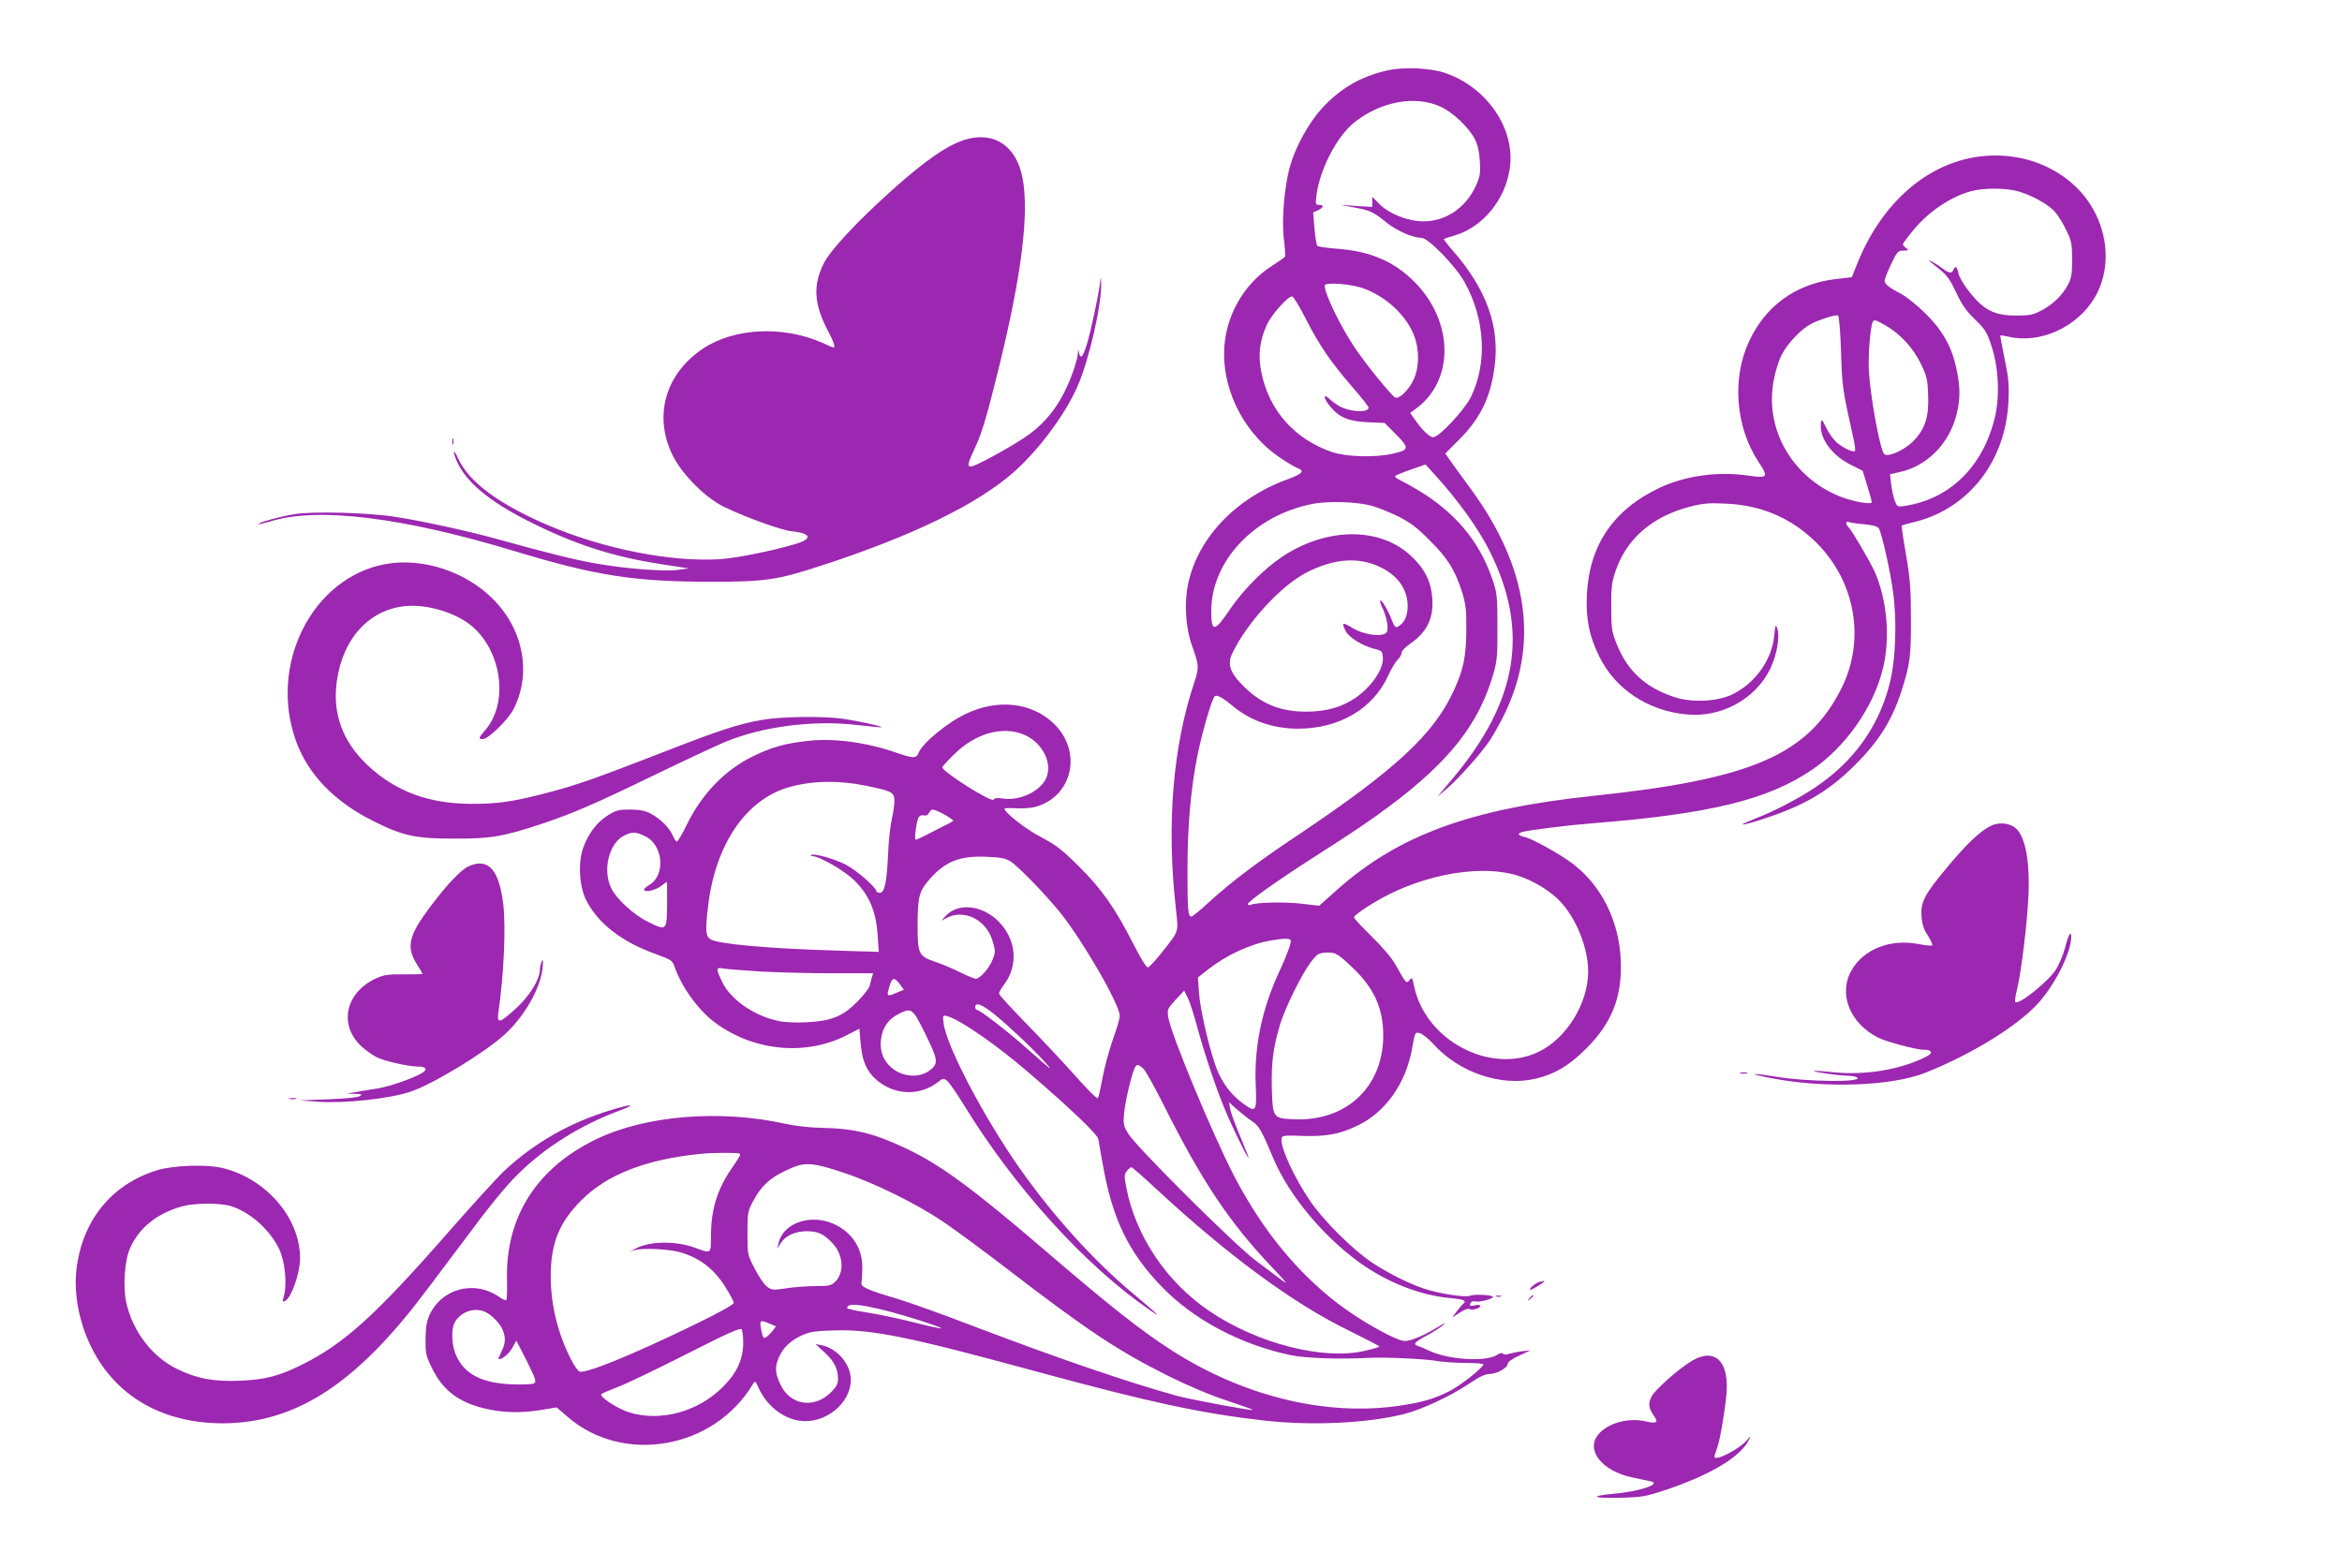 <?xml version="1.0" standalone="no"?>
<!DOCTYPE svg PUBLIC "-//W3C//DTD SVG 20010904//EN"
 "http://www.w3.org/TR/2001/REC-SVG-20010904/DTD/svg10.dtd">
<svg version="1.0" xmlns="http://www.w3.org/2000/svg"
 width="1280pt" height="857pt" viewBox="0 0 1280 857"
 preserveAspectRatio="xMidYMid meet">
<g transform="translate(0,857) scale(0.1,-0.1)"
fill="#9c27b0" stroke="none">
<path d="M7582 8185 c-145 -33 -255 -97 -356 -206 -74 -81 -144 -208 -176
-319 -31 -114 -46 -291 -33 -397 6 -48 9 -92 6 -96 -2 -4 -33 -26 -68 -48
-163 -103 -265 -289 -265 -484 0 -221 122 -445 309 -569 37 -25 80 -50 95 -56
39 -14 22 -31 -57 -60 -282 -102 -490 -320 -543 -570 -23 -106 -14 -242 21
-340 39 -108 39 -118 12 -201 -116 -346 -152 -772 -101 -1229 15 -143 21 -123
-79 -250 -33 -41 -65 -76 -73 -78 -8 -2 -38 47 -78 125 -102 200 -174 303
-300 428 -94 93 -126 117 -206 159 -81 42 -200 134 -200 156 0 3 28 4 63 2 34
-2 81 1 104 7 208 56 262 309 97 461 -121 111 -302 130 -473 49 -102 -47 -241
-162 -261 -215 -12 -30 -29 -30 -116 0 -164 58 -349 83 -490 66 -126 -14 -196
-34 -299 -84 -154 -76 -277 -203 -361 -373 -25 -51 -49 -93 -54 -93 -6 0 -16
15 -23 33 -18 42 -68 92 -121 120 -31 16 -59 21 -112 22 -61 0 -77 -4 -119
-30 -60 -37 -106 -96 -135 -172 -32 -84 -25 -215 13 -292 65 -129 196 -230
381 -296 82 -30 91 -35 102 -67 38 -111 128 -236 217 -304 209 -158 493 -188
718 -76 l76 39 7 -81 c8 -97 33 -153 88 -200 97 -83 233 -88 333 -12 29 23 32
23 52 8 11 -10 51 -66 88 -127 280 -458 668 -886 1025 -1130 64 -43 45 -26
-110 105 -209 176 -429 421 -607 674 -197 280 -402 672 -416 794 -5 43 -5 44
21 37 65 -16 267 -155 442 -306 235 -202 378 -339 383 -366 2 -15 14 -82 26
-148 52 -290 140 -471 319 -657 174 -180 427 -316 704 -375 78 -17 269 -24
433 -15 88 4 288 -5 360 -16 39 -7 114 -12 168 -12 54 0 97 -4 95 -8 -10 -24
-127 -116 -186 -146 -87 -44 -151 -62 -282 -81 -398 -56 -843 53 -1232 301
-170 109 -339 242 -699 551 -393 337 -567 465 -754 554 -177 84 -283 110 -460
114 -68 1 -147 10 -206 23 -355 78 -760 45 -1028 -84 -326 -156 -498 -425
-490 -766 1 -59 0 -111 -4 -114 -3 -3 -19 3 -36 15 -135 96 -317 50 -384 -98
-15 -34 -21 -68 -21 -132 -1 -79 2 -90 37 -161 61 -124 153 -190 309 -222 92
-19 184 -20 292 -2 l78 13 57 -49 c305 -267 804 -180 1017 178 10 17 13 16 27
-16 44 -101 133 -173 228 -186 138 -19 279 94 279 224 0 85 -73 171 -160 189
l-33 6 48 -44 c54 -49 75 -91 75 -145 0 -29 -8 -44 -38 -74 -92 -92 -224 -72
-277 43 -30 62 -31 98 -6 152 24 52 63 88 126 117 41 18 72 23 175 26 206 6
405 -34 1105 -225 622 -169 901 -229 1245 -268 259 -29 564 -15 765 36 98 25
256 99 358 168 53 36 86 51 109 51 39 0 98 33 98 55 0 10 25 28 63 45 l62 29
-45 -5 c-25 -3 -57 -10 -72 -14 -17 -6 -30 -5 -34 1 -3 6 -16 3 -32 -7 -59
-39 -262 -27 -367 21 -27 13 -58 26 -68 29 -26 8 -14 21 51 56 31 16 71 42 87
55 22 19 15 17 -25 -8 -77 -47 -147 -77 -183 -77 -39 0 -195 84 -319 171 -244
173 -451 420 -612 729 -121 234 -348 781 -361 870 -6 43 -4 47 40 95 l47 50
20 -40 c11 -22 35 -96 53 -165 41 -149 99 -322 149 -443 38 -92 123 -267 130
-267 2 0 -18 51 -44 114 -27 63 -52 131 -56 152 l-7 39 41 -37 c23 -20 59 -49
81 -64 42 -27 55 -50 121 -207 84 -200 272 -426 473 -570 149 -107 328 -177
490 -192 82 -8 96 -15 71 -35 -8 -7 -24 -27 -36 -43 l-21 -29 41 27 c22 15 46
24 52 20 15 -9 60 3 60 16 0 7 -11 8 -30 4 -25 -6 -29 -4 -24 10 5 11 14 15
27 11 22 -5 97 14 97 25 0 11 -103 16 -123 7 -20 -10 -125 3 -220 28 -83 21
-215 85 -316 151 -104 69 -266 229 -339 336 -88 128 -165 296 -158 344 3 16
14 18 113 14 132 -4 204 9 302 56 153 73 265 231 299 423 15 88 16 89 41 83
14 -3 48 -30 74 -59 141 -157 371 -235 561 -190 104 25 180 70 272 161 145
144 201 286 192 490 -10 212 -105 403 -260 522 -67 52 -222 138 -265 148 -38
8 -43 20 -10 28 43 11 254 37 382 47 641 51 956 128 1198 292 184 125 337 343
388 554 41 167 23 374 -45 529 -27 59 -121 220 -143 243 -18 19 -16 35 3 28 9
-3 47 -9 85 -12 49 -5 72 -12 78 -23 17 -31 62 -232 77 -344 23 -162 15 -379
-20 -511 -61 -233 -198 -422 -408 -562 -86 -58 -232 -134 -326 -169 -39 -16
-71 -30 -69 -31 7 -7 154 40 245 77 141 57 252 130 362 239 137 135 209 248
263 415 46 143 52 189 51 395 0 163 -5 220 -27 349 -15 85 -25 156 -23 158 1
2 37 12 78 22 291 75 490 333 505 656 4 93 1 129 -21 234 -14 69 -25 126 -23
127 1 2 20 -1 42 -6 174 -41 375 50 472 211 112 187 67 449 -106 612 -115 108
-269 167 -436 167 -319 0 -604 -222 -752 -585 l-32 -80 -93 -11 c-216 -27
-381 -148 -470 -343 -93 -202 -72 -465 52 -654 57 -85 52 -92 -52 -77 -167 25
-347 0 -489 -67 -251 -119 -383 -313 -396 -583 -6 -133 12 -226 68 -339 88
-178 264 -296 476 -316 190 -19 377 83 458 249 37 76 55 181 37 225 -7 20 -10
13 -15 -43 -13 -135 -107 -265 -234 -324 -83 -38 -221 -43 -313 -12 -160 53
-258 145 -317 297 -24 60 -27 82 -27 193 -1 105 3 136 22 194 61 182 202 304
414 358 68 17 102 20 193 15 196 -9 360 -81 495 -216 213 -214 266 -533 133
-796 -184 -362 -489 -494 -1353 -585 -674 -71 -1067 -215 -1404 -515 l-96 -86
-93 11 c-94 11 -248 8 -279 -5 -11 -4 -18 -3 -18 3 0 14 156 125 351 250 212
135 329 214 424 286 329 246 488 450 567 723 20 69 23 100 22 258 0 170 -2
185 -28 260 -71 208 -205 367 -411 489 -33 20 -75 43 -94 52 -18 8 -30 19 -25
23 5 4 44 20 87 35 l78 27 52 -57 c124 -136 238 -294 300 -419 216 -434 153
-817 -204 -1241 l-83 -99 56 48 c61 52 183 189 230 259 16 24 47 78 69 121
205 401 145 825 -178 1262 -35 47 -79 109 -99 136 l-35 50 73 73 c119 118 176
236 197 406 28 218 -46 420 -227 628 -30 34 -53 64 -51 65 2 2 29 11 60 20
153 46 274 193 300 362 34 216 -120 446 -352 526 -82 28 -228 34 -317 14z
m291 -198 c67 -30 155 -114 188 -178 15 -30 24 -68 27 -120 4 -68 1 -84 -22
-135 -55 -120 -164 -194 -286 -194 -84 0 -189 41 -242 96 l-38 38 0 -28 0 -27
-87 5 -88 6 76 -14 c88 -16 103 -23 175 -81 54 -45 146 -85 192 -85 38 0 186
-152 237 -243 112 -202 125 -443 33 -629 -36 -71 -173 -218 -205 -218 -20 0
-61 40 -102 99 l-24 34 29 21 c214 154 211 478 -6 696 -111 111 -239 166 -418
180 -57 4 -108 12 -112 16 -5 5 -12 48 -16 96 l-7 87 27 12 c31 15 34 29 5 29
-19 0 -20 4 -14 53 19 144 112 322 208 399 145 114 332 148 470 85z m3158
-463 c78 -23 165 -72 201 -113 17 -19 45 -65 62 -101 28 -58 31 -74 31 -160 0
-79 -4 -102 -23 -137 -30 -57 -82 -107 -145 -140 -45 -24 -64 -28 -137 -28
-118 0 -176 29 -253 125 -33 41 -59 85 -63 105 -7 37 -18 45 -28 20 -8 -21
-24 -19 -60 8 -32 25 -89 56 -71 40 6 -5 32 -26 58 -47 38 -31 56 -56 88 -124
31 -67 54 -100 102 -147 56 -54 66 -69 91 -145 40 -121 47 -281 17 -399 -66
-264 -246 -439 -489 -476 -41 -7 -43 -6 -56 27 -7 18 -16 59 -20 90 l-6 56 50
11 c154 33 276 158 315 322 19 82 19 141 -1 237 -24 122 -75 214 -169 307 -44
44 -105 93 -135 109 -66 34 -90 54 -90 73 0 7 16 47 35 88 34 70 38 75 68 75
29 1 30 2 15 14 -10 7 -18 17 -18 21 0 4 24 37 53 72 84 104 206 187 320 218
71 19 192 18 258 -1z m-3572 -533 c123 -47 230 -149 271 -259 28 -75 27 -172
-4 -237 -26 -57 -80 -109 -101 -98 -22 13 -151 171 -214 263 -80 116 -171 302
-171 349 0 21 151 9 219 -18z m-321 -166 c71 -141 138 -238 258 -376 46 -53
84 -101 84 -107 0 -28 -95 -25 -155 5 -16 9 -42 27 -57 41 -39 36 -37 7 3 -41
49 -59 99 -80 205 -85 l92 -4 63 -64 c74 -74 72 -84 -24 -105 -95 -21 -248
-16 -327 10 -205 71 -344 227 -386 435 -19 94 -10 174 30 261 25 55 114 155
138 155 7 0 41 -56 76 -125z m2924 -176 c6 -194 7 -202 69 -481 7 -32 10 -60
7 -63 -8 -9 -56 12 -93 41 -19 14 -47 51 -62 82 -25 51 -28 54 -31 30 -10 -82
59 -177 164 -229 l64 -32 25 -81 c14 -45 25 -86 25 -90 0 -17 -109 3 -181 33
-258 108 -405 369 -355 631 8 46 27 108 42 137 32 65 106 143 165 174 46 23
127 49 144 45 6 -2 13 -81 17 -197z m245 141 c78 -45 147 -119 190 -206 34
-70 38 -86 41 -173 5 -121 -17 -189 -84 -255 -48 -48 -137 -87 -156 -68 -22
22 -72 291 -83 442 -7 86 7 258 21 282 8 12 15 10 71 -22z m-2812 -984 c33 -9
98 -35 145 -58 68 -34 103 -60 175 -133 99 -98 138 -162 177 -285 19 -63 23
-95 22 -205 -1 -146 -16 -216 -69 -331 -109 -237 -317 -430 -843 -783 -232
-155 -365 -255 -494 -372 -47 -44 -91 -79 -96 -79 -19 0 -22 34 -22 251 0 245
18 447 55 632 28 135 80 313 95 322 13 8 45 -10 100 -56 97 -80 219 -122 355
-122 223 0 408 108 490 286 18 40 43 81 54 91 12 11 21 27 21 37 0 10 20 31
44 48 95 65 132 140 124 251 -7 93 -42 163 -118 233 -170 158 -460 155 -702
-6 -98 -65 -214 -182 -286 -288 -84 -125 -102 -127 -102 -9 0 274 236 524 555
586 85 16 236 12 320 -10z m55 -339 c76 -38 123 -94 139 -165 12 -59 0 -118
-31 -144 -29 -25 -33 -23 -52 25 -20 52 -55 111 -62 104 -3 -3 1 -18 9 -34 26
-52 39 -123 25 -140 -22 -27 -127 -13 -187 25 -54 33 -61 30 -36 -18 18 -35
90 -79 154 -96 43 -10 46 -13 49 -47 5 -63 -62 -162 -152 -223 -74 -50 -160
-74 -266 -74 -149 0 -256 46 -358 154 -61 64 -74 109 -47 165 79 165 264 368
403 440 154 80 290 89 412 28z m-1955 -912 c103 -42 163 -162 120 -244 -35
-70 -145 -119 -232 -106 -32 5 -48 3 -53 -6 -11 -17 -280 153 -280 177 0 4 29
36 65 71 115 114 262 156 380 108z m-861 -280 c135 -28 151 -35 154 -73 2 -18
-4 -65 -13 -105 -9 -40 -19 -126 -21 -192 -7 -154 -19 -215 -45 -215 -10 0
-19 4 -19 8 0 21 -112 118 -170 147 -64 32 -176 63 -187 51 -4 -3 1 -6 9 -6
36 0 176 -81 227 -132 80 -79 118 -166 127 -292 l7 -99 -229 7 c-374 11 -652
36 -691 62 -27 17 -29 50 -12 189 41 331 206 573 437 641 127 37 274 40 426 9z
m443 -166 c18 -12 33 -22 33 -24 0 -2 -12 -10 -27 -18 -16 -7 -60 -30 -99 -50
-39 -21 -75 -37 -79 -37 -10 0 3 97 15 121 6 11 17 15 29 12 13 -3 23 2 30 16
10 17 15 19 39 10 15 -6 41 -19 59 -30z m-1651 -110 c99 -47 113 -213 23 -266
-16 -10 -29 -21 -29 -25 0 -18 58 -6 90 17 19 14 34 25 35 25 1 0 1 -55 1
-122 -1 -146 -3 -147 -102 -98 -79 38 -175 126 -203 184 -49 100 -13 248 71
289 44 22 63 21 114 -4z m1996 -137 c41 -25 189 -178 270 -277 126 -157 328
-506 328 -568 0 -13 -17 -73 -39 -133 -21 -60 -46 -154 -56 -209 -10 -55 -21
-104 -25 -108 -4 -5 -58 49 -121 120 -62 70 -182 198 -266 284 -84 86 -153
161 -153 168 0 7 12 28 26 47 82 106 69 250 -29 348 -92 91 -224 103 -292 26
l-20 -23 32 17 c95 48 215 -13 248 -128 16 -54 16 -61 0 -101 -17 -46 -69
-105 -92 -105 -7 0 -44 15 -81 33 -37 19 -98 45 -136 58 -97 33 -101 42 -101
209 1 153 9 181 71 250 83 92 160 122 300 117 82 -3 108 -8 136 -25z m2731
-67 c91 -19 200 -78 267 -145 91 -91 160 -258 160 -390 0 -176 -120 -369 -274
-441 -262 -123 -615 64 -677 359 -10 49 -12 52 -25 35 -17 -22 -19 -19 -74 79
-22 40 -71 98 -132 158 -54 53 -98 100 -98 106 0 13 111 86 195 127 219 108
473 152 658 112z m-1199 -364 c6 -9 -18 -77 -64 -176 -93 -201 -136 -407 -127
-612 6 -152 3 -157 -69 -105 -59 43 -104 99 -136 170 -38 84 -99 336 -105 438
l-6 81 53 42 c102 80 233 141 345 160 69 12 103 13 109 2z m335 -147 c120
-113 171 -224 171 -374 0 -282 -203 -472 -491 -458 -111 5 -113 7 -118 168 -3
143 7 221 45 350 29 94 115 269 169 342 29 39 40 47 72 50 60 5 69 0 152 -78z
m-3239 -24 c91 -5 268 -10 394 -10 l228 0 -7 -22 c-3 -13 -9 -34 -12 -47 -3
-13 -33 -52 -67 -86 -80 -81 -142 -106 -280 -113 -59 -3 -122 0 -155 8 -133
29 -260 118 -305 215 -34 71 -33 79 7 71 17 -3 106 -10 197 -16z m768 -70 l22
-30 -36 -15 c-59 -25 -60 -24 -42 36 13 47 27 49 56 9z m524 -170 c78 -64 208
-187 273 -260 46 -51 29 -38 -106 82 -100 89 -254 208 -270 208 -5 0 -9 7 -9
15 0 30 40 14 112 -45z m-383 -105 c69 -141 71 -159 21 -197 -59 -43 -151 -35
-211 19 -45 41 -63 93 -53 159 9 60 40 103 94 131 73 37 77 34 149 -112z
m1188 -184 c12 -10 64 -103 116 -207 205 -409 359 -640 592 -884 74 -78 88
-95 54 -70 -26 19 -91 68 -145 109 -118 88 -658 626 -699 696 -25 42 -27 52
-21 113 7 67 41 211 58 245 11 21 17 21 45 -2z m-2204 -467 c6 -6 1 -15 -50
-89 -73 -109 -106 -217 -107 -350 -1 -113 5 -109 -91 -74 -107 38 -249 35
-325 -8 l-25 -14 25 8 c43 12 186 6 247 -12 108 -31 186 -91 248 -191 25 -39
45 -78 45 -86 0 -9 -83 -55 -217 -120 -340 -165 -592 -268 -626 -255 -9 3 -32
37 -50 74 -70 140 -107 294 -107 447 0 181 46 294 169 417 141 140 352 222
651 252 63 7 207 7 213 1z m567 -104 c165 -54 396 -168 545 -268 66 -45 226
-163 355 -262 428 -329 597 -442 873 -580 115 -57 229 -105 323 -136 79 -26
143 -49 141 -51 -6 -5 -337 56 -417 78 -264 73 -636 200 -1107 379 -171 66
-360 133 -420 151 -156 46 -199 64 -195 86 2 10 4 47 5 83 1 103 -52 189 -148
236 -129 63 -285 12 -310 -102 l-7 -29 20 31 c26 40 78 64 142 64 62 0 95 -16
143 -69 57 -63 62 -157 12 -207 -22 -21 -33 -24 -107 -24 -46 0 -118 -5 -161
-12 -72 -11 -79 -10 -105 9 -15 11 -45 55 -67 98 -40 77 -40 78 -40 194 0 107
2 120 27 168 51 97 103 142 217 190 73 31 121 27 281 -27z m1718 -97 c389
-359 739 -617 1042 -765 93 -46 169 -85 169 -88 1 -3 -36 -14 -81 -24 -227
-52 -585 40 -846 216 -236 159 -406 412 -457 680 -11 59 -11 69 4 87 9 12 20
21 24 21 5 0 70 -57 145 -127z m-1482 -658 c116 -30 285 -84 298 -95 4 -5 -61
9 -145 31 -85 21 -202 46 -261 55 -60 9 -108 20 -108 24 0 28 65 23 216 -15z
m-2188 -9 c36 -19 78 -65 91 -99 16 -42 13 -73 -9 -117 -11 -22 -18 -40 -16
-40 22 0 57 29 76 62 l22 40 57 -111 c47 -95 54 -113 41 -122 -9 -6 -59 -8
-120 -6 -163 6 -257 53 -305 153 -26 55 -31 143 -11 183 32 62 113 89 174 57z
m1548 -61 l35 -15 -18 -24 c-10 -13 -26 -29 -35 -35 -15 -9 -18 -5 -26 32 -13
62 -10 65 44 42z m-144 -103 c0 -92 -34 -166 -111 -243 -137 -137 -342 -192
-513 -139 -64 20 -166 87 -151 100 4 4 46 22 93 40 47 18 216 99 375 180 233
118 292 144 299 133 4 -8 8 -40 8 -71z"/>
<path d="M5273 7806 c-98 -31 -213 -111 -394 -272 -193 -173 -342 -332 -378
-406 -59 -119 -52 -223 25 -368 30 -57 41 -90 30 -90 -2 0 -30 11 -61 26 -216
95 -481 82 -652 -31 -206 -137 -273 -368 -167 -583 51 -105 181 -235 284 -284
119 -57 310 -126 367 -132 108 -11 116 -42 19 -70 -135 -40 -330 -78 -418 -83
-266 -15 -628 57 -928 184 -272 116 -435 236 -495 365 -27 58 -34 50 -10 -9
47 -113 176 -222 392 -331 254 -128 461 -195 728 -236 l150 -23 -60 -8 c-74
-10 -286 6 -449 35 -119 21 -260 56 -526 130 -165 46 -416 101 -570 125 -145
23 -449 31 -548 15 -78 -12 -207 -48 -200 -55 2 -2 32 5 66 15 257 80 720 24
1339 -164 444 -134 651 -166 1075 -166 289 0 357 10 593 87 505 164 866 341
1063 519 136 123 274 310 341 462 63 143 133 448 129 562 -1 40 -2 41 -5 10
-7 -65 -52 -275 -73 -342 -21 -70 -35 -85 -43 -45 -4 20 -4 20 -6 -4 -2 -40
-40 -148 -77 -219 -54 -104 -124 -182 -216 -243 -105 -68 -269 -157 -292 -157
-21 0 -17 18 24 105 37 78 67 181 134 455 120 492 161 823 125 1015 -33 178
-157 260 -316 211z"/>
<path d="M2472 6155 c0 -16 2 -22 5 -12 2 9 2 23 0 30 -3 6 -5 -1 -5 -18z"/>
<path d="M2103 5486 c-395 -75 -633 -543 -488 -959 65 -187 212 -340 429 -447
158 -79 228 -94 436 -94 201 -1 265 10 475 79 169 56 289 107 635 275 157 76
324 154 372 174 207 86 486 121 723 93 72 -8 131 -14 133 -12 5 5 -128 34
-210 46 -107 15 -338 13 -443 -6 -131 -23 -226 -54 -550 -180 -363 -141 -467
-178 -630 -220 -186 -48 -263 -59 -410 -59 -233 1 -413 68 -566 211 -137 130
-193 282 -168 460 33 239 185 399 389 411 123 7 277 -44 359 -119 158 -145
188 -418 62 -561 -36 -42 -38 -48 -12 -48 29 0 132 100 164 157 104 193 61
439 -108 608 -152 153 -389 229 -592 191z"/>
<path d="M10875 4053 c-58 -31 -127 -97 -230 -220 -128 -154 -149 -193 -143
-272 3 -44 12 -71 36 -107 17 -27 27 -51 21 -53 -6 -1 -39 2 -75 9 -153 29
-298 -28 -364 -143 -74 -128 -11 -289 143 -368 44 -23 210 -67 250 -67 45 1
54 -18 18 -36 -139 -72 -332 -105 -511 -87 -57 6 -105 9 -107 7 -5 -5 141 -26
185 -26 20 0 43 -4 51 -9 44 -28 -276 -25 -444 4 -49 8 -101 15 -115 14 -14 0
34 -12 105 -25 289 -54 647 -40 830 33 248 99 494 250 610 374 95 103 185 282
185 367 0 40 -15 14 -34 -60 -10 -37 -32 -90 -49 -117 -42 -66 -205 -197 -223
-178 -3 3 1 34 10 69 22 89 55 355 62 506 10 211 -21 353 -85 386 -38 20 -87
20 -126 -1z"/>
<path d="M2564 3836 c-44 -19 -120 -99 -213 -223 -119 -159 -133 -219 -70
-318 16 -25 29 -47 29 -49 0 -1 -46 -2 -102 -2 -87 1 -111 -3 -153 -22 -169
-78 -206 -257 -77 -374 23 -20 58 -46 79 -56 42 -22 176 -52 228 -52 38 0 51
-12 32 -28 -31 -26 -186 -82 -256 -92 -42 -7 -96 -15 -121 -20 l-45 -8 45 -1
c39 -1 42 -3 25 -13 -11 -7 -86 -14 -175 -17 l-155 -6 101 -7 c147 -11 402 17
514 57 127 45 402 213 509 311 110 101 197 255 207 369 3 36 2 45 -5 30 -5
-11 -10 -31 -10 -45 -2 -56 -56 -144 -132 -213 -90 -82 -104 -85 -95 -19 30
203 41 459 27 586 -22 190 -81 258 -187 212z"/>
<path d="M9513 2703 c9 -2 25 -2 35 0 9 3 1 5 -18 5 -19 0 -27 -2 -17 -5z"/>
<path d="M1583 2563 c9 -2 25 -2 35 0 9 3 1 5 -18 5 -19 0 -27 -2 -17 -5z"/>
<path d="M3335 2501 c-224 -69 -414 -177 -580 -332 -37 -35 -172 -183 -300
-329 -400 -457 -572 -613 -800 -727 -127 -64 -203 -84 -340 -90 -144 -6 -235
10 -343 62 -138 65 -248 208 -282 366 -19 88 -9 232 22 299 50 110 145 186
280 225 71 20 207 21 271 2 105 -33 212 -129 263 -235 31 -65 44 -190 26 -255
-10 -34 -9 -36 8 -27 33 18 80 153 80 232 0 221 -186 437 -426 494 -90 21
-272 14 -360 -14 -243 -77 -400 -268 -435 -531 -14 -102 0 -223 39 -336 113
-328 389 -515 759 -515 370 1 679 185 1023 610 42 52 170 221 285 375 144 195
237 309 304 375 148 147 341 269 556 349 100 37 70 39 -50 2z"/>
<path d="M8414 1563 c-21 -4 -65 -43 -49 -43 9 0 75 40 75 46 0 2 -1 3 -2 3
-2 -1 -13 -4 -24 -6z"/>
<path d="M8178 1483 c6 -2 18 -2 25 0 6 3 1 5 -13 5 -14 0 -19 -2 -12 -5z"/>
<path d="M8359 1473 c-13 -16 -12 -17 4 -4 16 13 21 21 13 21 -2 0 -10 -8 -17
-17z"/>
<path d="M9248 1132 c-72 -42 -205 -160 -223 -198 -18 -38 -14 -63 16 -106 25
-34 12 -41 -48 -27 -95 21 -204 -9 -257 -71 -71 -85 17 -199 181 -235 43 -9
88 -19 101 -21 70 -14 -53 -56 -197 -69 -137 -12 -118 -26 29 -22 127 3 142 6
260 45 242 82 404 180 449 272 12 24 11 24 -11 -2 -44 -51 -178 -119 -178 -90
0 4 7 25 15 48 16 46 40 185 50 285 19 185 -60 266 -187 191z"/>
</g>
</svg>
